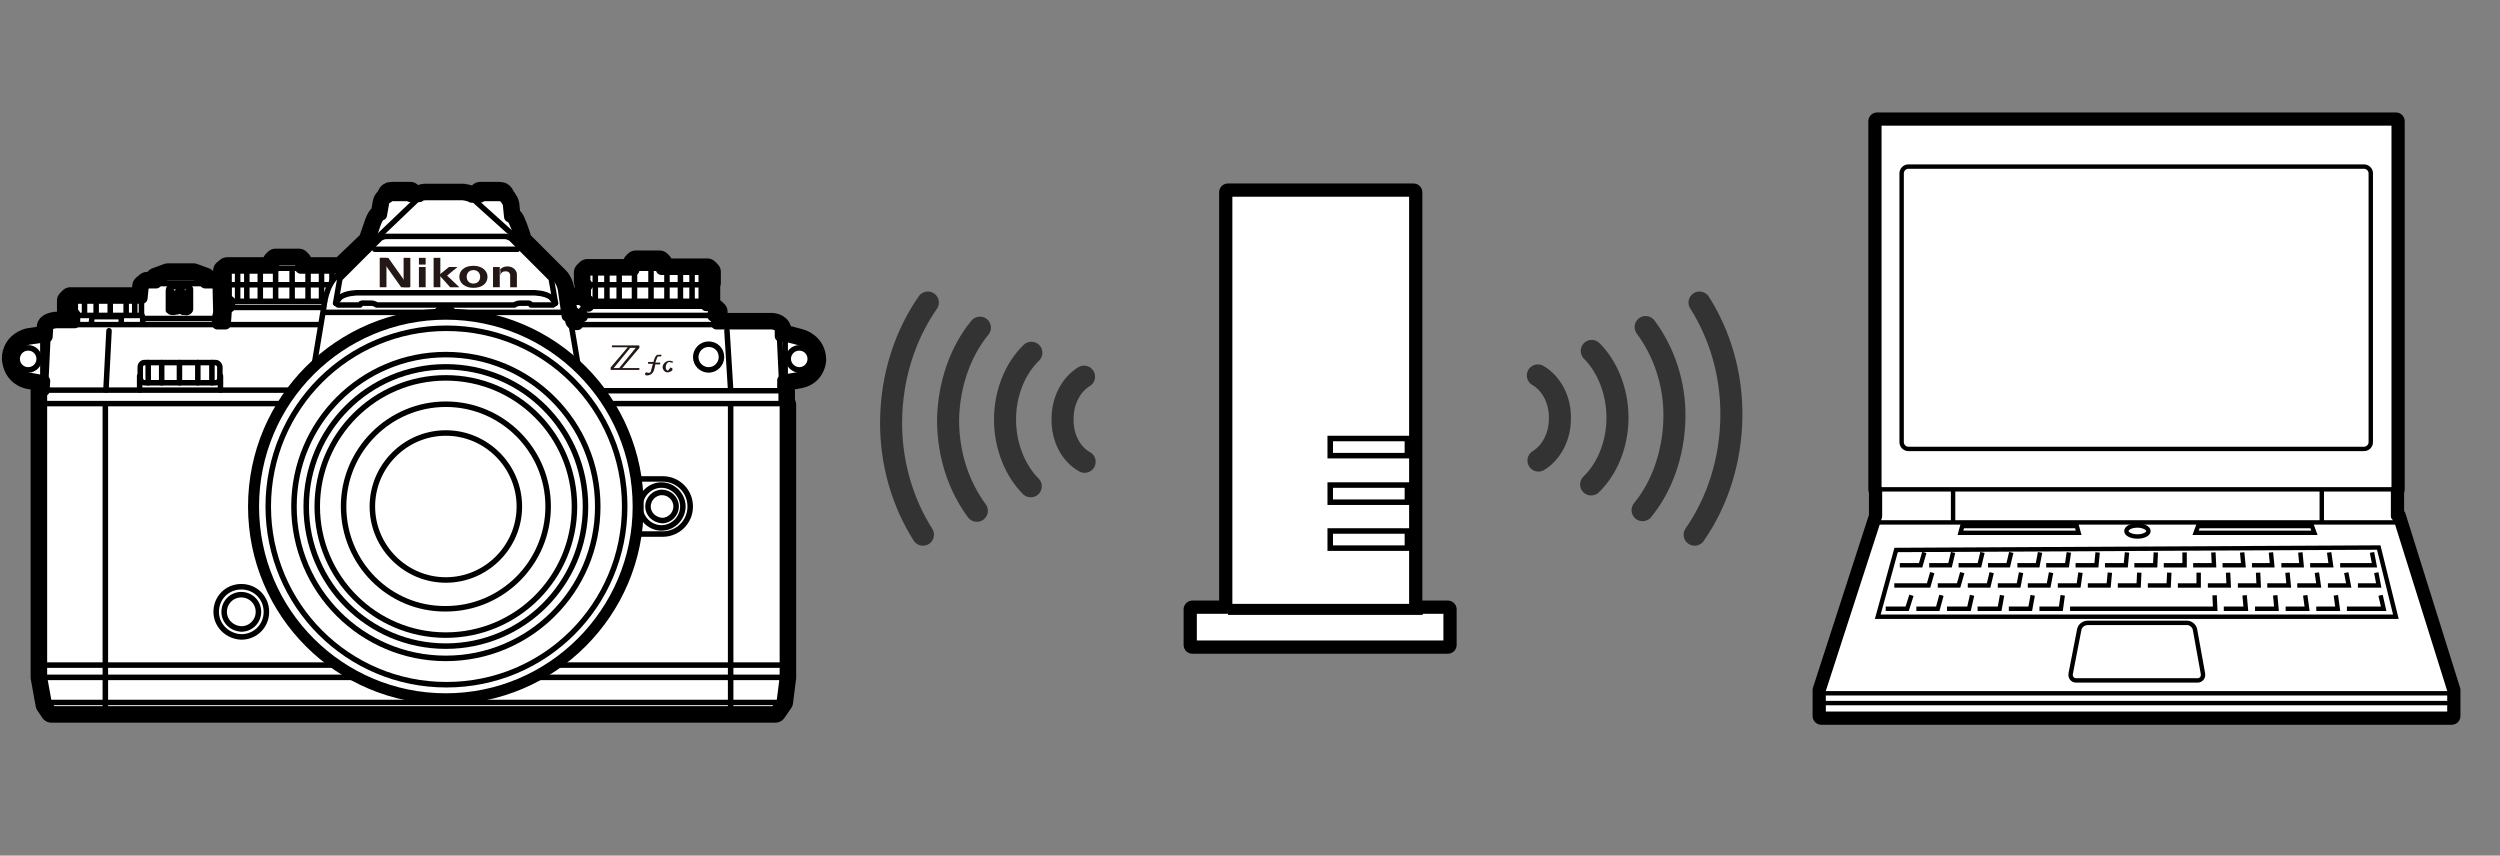 <?xml version="1.0" encoding="utf-8"?>
<!-- Generator: Adobe Illustrator 24.2.3, SVG Export Plug-In . SVG Version: 6.00 Build 0)  -->
<svg version="1.1" xmlns="http://www.w3.org/2000/svg" xmlns:xlink="http://www.w3.org/1999/xlink" x="0px" y="0px" width="408.2px"
	 height="139.7px" viewBox="0 0 408.2 139.7" style="enable-background:new 0 0 408.2 139.7;" xml:space="preserve">
<rect x="0" y="0" width="408.2" height="139.7" fill="#808080" stroke="none"/>
<style type="text/css">
	.st0{fill:none;}
	.st1{fill:none;stroke:#000000;stroke-width:2.88;stroke-linecap:round;stroke-linejoin:round;}
	.st2{fill:#FFFFFF;}
	.st3{fill:none;stroke:#000000;stroke-width:1.44;stroke-linecap:round;stroke-linejoin:round;}
	.st4{fill:none;stroke:#000000;stroke-width:0.72;}
	.st5{fill:#FFFFFF;stroke:#000000;stroke-width:0.72;stroke-linecap:round;stroke-linejoin:round;}
	.st6{fill:#FFFFFF;stroke:#000000;stroke-width:0.72;}
	.st7{fill:#FFFFFF;stroke:#000000;stroke-width:3.6;stroke-linecap:round;stroke-linejoin:round;}
	.st8{fill:#FFFFFF;stroke:#000000;stroke-width:0.9;stroke-linecap:round;stroke-linejoin:round;}
	.st9{fill:none;stroke:#000000;stroke-width:0.9;stroke-linecap:round;stroke-linejoin:round;}
	.st10{fill:none;stroke:#000000;stroke-width:0.9;stroke-linecap:round;}
	.st11{fill:url(#SVGID_1_);stroke:#000000;stroke-width:0.9;stroke-linecap:round;stroke-linejoin:round;}
	.st12{fill:none;stroke:#000000;stroke-width:0.9;stroke-linejoin:round;}
	.st13{fill:none;stroke:#000000;stroke-width:1.8;stroke-linecap:round;stroke-linejoin:round;}
	.st14{fill:#231815;}
	.st15{fill:#FFFFFF;stroke:#000000;stroke-width:1.8;stroke-linecap:round;stroke-linejoin:round;}
	.st16{fill:none;stroke:#333333;stroke-width:3.6;stroke-linecap:round;stroke-linejoin:round;}
	.st17{fill:none;stroke:#000000;stroke-width:0.9;}
	.st18{fill:none;stroke:#000000;stroke-width:1.8;}
	.st19{display:none;}
	.st20{display:inline;fill:#E50012;}
</style>
<g id="Format">
	<rect y="11.3" class="st0" width="408.2" height="117.1"/>
</g>
<g id="Gray_x5F_Back">
</g>
<g id="Gray_x5F_back">
</g>
<g id="Body">
	<g>
		<g>
			<g>
				<polygon class="st1" points="391.4,84.3 391.1,84.3 391.1,79.9 391.2,79.9 391.2,19.8 306.5,19.8 306.5,79.9 306.6,79.9 
					306.6,84.3 297.4,112.7 297.4,116.9 400.3,116.9 400.3,112.7 				"/>
				<polygon class="st2" points="391.4,84.3 391.1,84.3 391.1,79.9 391.2,79.9 391.2,19.8 306.5,19.8 306.5,79.9 306.6,79.9 
					306.6,84.3 297.4,112.7 297.4,116.9 400.3,116.9 400.3,112.7 				"/>
				<polygon class="st3" points="391.4,84.3 391.1,84.3 391.1,79.9 391.2,79.9 391.2,19.8 306.5,19.8 306.5,79.9 306.6,79.9 
					306.6,84.3 297.4,112.7 297.4,116.9 400.3,116.9 400.3,112.7 				"/>
			</g>
			<rect x="306.6" y="79.9" class="st4" width="84.5" height="5.4"/>
			<path class="st5" d="M310.5,72.2c0,0.6,0.5,1.1,1.1,1.1h74.4c0.6,0,1.1-0.5,1.1-1.1V28.3c0-0.6-0.5-1.1-1.1-1.1h-74.4
				c-0.6,0-1.1,0.5-1.1,1.1V72.2z"/>
			<line class="st6" x1="318.9" y1="80" x2="318.9" y2="85.2"/>
			<line class="st6" x1="379.1" y1="79.9" x2="379.1" y2="85.3"/>
			<line class="st6" x1="297.4" y1="113.2" x2="400.3" y2="113.2"/>
			<path class="st4" d="M350.8,86.7c0,0.5-0.8,0.9-1.8,0.9c-1,0-1.8-0.4-1.8-0.9c0-0.5,0.8-0.9,1.8-0.9
				C349.9,85.8,350.8,86.2,350.8,86.7z"/>
			<path class="st6" d="M357.1,101.7c0.6,0,1.2,0.5,1.3,1.1l1.3,7.2c0.1,0.6-0.3,1.1-0.9,1.1H339c-0.6,0-1-0.5-0.9-1.1l1.4-7.2
				c0.1-0.6,0.7-1.1,1.4-1.1H357.1z"/>
			<g>
				<polyline class="st4" points="382.1,92.3 387.7,92.3 387.3,90.2 				"/>
				<polyline class="st4" points="377.2,92.3 380.6,92.3 380.3,90.2 				"/>
				<polyline class="st4" points="372.5,92.3 375.8,92.3 375.6,90.2 				"/>
				<polyline class="st4" points="367.7,92.3 371,92.3 370.8,90.2 				"/>
				<polyline class="st4" points="362.9,92.3 366.3,92.3 366.1,90.2 				"/>
				<polyline class="st4" points="358.1,92.3 361.5,92.3 361.4,90.2 				"/>
				<polyline class="st4" points="353.3,92.3 356.7,92.3 356.7,90.2 				"/>
				<polyline class="st4" points="348.5,92.3 351.9,92.3 352,90.2 				"/>
				<polyline class="st4" points="343.7,92.3 347.1,92.3 347.3,90.2 				"/>
				<polyline class="st4" points="338.9,92.3 342.3,92.3 342.5,90.2 				"/>
				<polyline class="st4" points="334.1,92.3 337.5,92.3 337.8,90.2 				"/>
				<polyline class="st4" points="329.4,92.3 332.7,92.3 333.1,90.2 				"/>
				<polyline class="st4" points="324.6,92.3 327.9,92.3 328.4,90.2 				"/>
				<polyline class="st4" points="319.8,92.3 323.2,92.3 323.7,90.2 				"/>
				<polyline class="st4" points="315,92.3 318.4,92.3 318.9,90.2 				"/>
				<polyline class="st4" points="310.2,92.3 313.6,92.3 314.2,90.2 				"/>
				<polyline class="st4" points="383.2,99.4 389.2,99.4 388.7,97.2 				"/>
				<polyline class="st4" points="378.2,99.4 381.7,99.4 381.4,97.2 				"/>
				<polyline class="st4" points="373.2,99.4 376.7,99.4 376.4,97.2 				"/>
				<polyline class="st4" points="368.2,99.4 371.7,99.4 371.5,97.2 				"/>
				<polyline class="st4" points="363.1,99.4 366.7,99.4 366.5,97.2 				"/>
				<polyline class="st4" points="338,99.4 341.5,99.4 343,99.4 346.6,99.4 348.1,99.4 351.6,99.4 353.1,99.4 356.6,99.4 
					358.1,99.4 361.7,99.4 361.6,97.2 				"/>
				<polyline class="st4" points="333,99.4 336.5,99.4 336.8,97.2 				"/>
				<polyline class="st4" points="328,99.4 331.5,99.4 331.9,97.2 				"/>
				<polyline class="st4" points="322.9,99.4 326.5,99.4 326.9,97.2 				"/>
				<polyline class="st4" points="317.9,99.4 321.5,99.4 322,97.2 				"/>
				<polyline class="st4" points="312.9,99.4 316.4,99.4 317,97.2 				"/>
				<polyline class="st4" points="307.9,99.4 311.4,99.4 312.1,97.2 				"/>
				<polyline class="st4" points="385,95.6 388.4,95.6 388,93.5 				"/>
				<polyline class="st4" points="380.1,95.6 383.5,95.6 383.1,93.5 				"/>
				<polyline class="st4" points="375.1,95.6 378.6,95.6 378.3,93.5 				"/>
				<polyline class="st4" points="370.2,95.6 373.7,95.6 373.5,93.5 				"/>
				<polyline class="st4" points="365.4,95.6 368.8,95.6 368.7,93.5 				"/>
				<polyline class="st4" points="360.5,95.6 363.9,95.6 363.8,93.5 				"/>
				<polyline class="st4" points="355.6,95.6 359,95.6 359,93.5 				"/>
				<polyline class="st4" points="350.7,95.6 354.1,95.6 354.2,93.5 				"/>
				<polyline class="st4" points="345.8,95.6 349.2,95.6 349.3,93.5 				"/>
				<polyline class="st4" points="340.9,95.6 344.3,95.6 344.5,93.5 				"/>
				<polyline class="st4" points="336,95.6 339.4,95.6 339.7,93.5 				"/>
				<polyline class="st4" points="331.1,95.6 334.5,95.6 334.9,93.5 				"/>
				<polyline class="st4" points="326.2,95.6 329.6,95.6 330,93.5 				"/>
				<polyline class="st4" points="321.3,95.6 324.7,95.6 325.2,93.5 				"/>
				<polyline class="st4" points="316.4,95.6 319.8,95.6 320.4,93.5 				"/>
				<polyline class="st4" points="309.3,95.6 314.9,95.6 315.5,93.5 				"/>
				<polygon class="st4" points="309.6,89.8 306.6,100.7 391.2,100.7 388.4,89.4 				"/>
			</g>
			<polygon class="st4" points="377.9,87 358.5,87 358.9,85.9 377.5,85.9 			"/>
			<polygon class="st4" points="339.4,87 320.1,87 320.4,85.9 339.1,85.9 			"/>
			<line class="st4" x1="297.5" y1="114.8" x2="400.3" y2="114.8"/>
		</g>
	</g>
	<g>
		<g>
			<path class="st7" d="M128.2,110.6V66.1l-0.2-0.4v-1.8l-0.2-0.4l0-1.4l2.8-0.5c2.4-0.5,2.5-2.8,2.5-2.8c0-2.7-2.5-3.3-2.5-3.3
				l-1.9-0.5c-0.7-0.1-1.3-0.1-1.3-0.1v-1.1c-0.1-0.8-1.3-0.9-1.3-0.9h-9.1v-1.3h-0.6v-0.3h0.6v-0.4l-1.1-1h-0.6v-0.7l0.5-0.4V47
				l-0.4-0.4l0.5-0.4v-1.8l-0.4-0.4h-7.5v-1l-0.3-0.3h-3.9l-0.3,0.3v1.1h-7.6l-0.4,0.4V46l0.4,0.6L95.6,47v1.9l0.5,0.2V50l-1.2-1.1
				H93l0.4,1.8l0.8,0.7h0.9v0.3h-0.7L94.3,53h-0.6c-0.4-0.1-0.5-0.5-0.5-0.5L93,51.6h-0.4L92,47.4c-0.2-1.3-0.8-1.9-0.8-1.9
				l-6.1-6.1c0,0-0.7-2.3-1.1-3.1c-0.3-0.8-0.8-0.9-0.8-0.9L83,33.4c-0.1-0.6-0.7-1.2-0.7-1.2c-0.2-0.8-0.7-0.7-0.7-0.7h-3.2v0.7H77
				c-0.5-0.3-1.4-0.4-1.4-0.4H73h-3.4c-0.9,0-1.1,0.3-1.1,0.3H67v-0.6H64c-0.7-0.1-0.7,0.8-0.7,0.8c-0.7,0.3-0.7,1.1-0.7,1.1
				l-0.3,1.7c-0.6,0-1.1,1.7-1.1,1.7l-0.9,2.6l-4.6,4.4h-6.6v-1.1l-0.3-0.3h-3.8l-0.3,0.3v1.1h-7.6l-0.5,0.4v1.8l0.3,0.4L36.9,47
				v1.8l0.6,0.4v0.9H37l-0.2,2.8h-1.3V52l0.2-1l-0.1-4.3L35,46.2h-1.5v-0.7l-1.9-0.7h-4.2l-1.9,0.7v0.7h-1.5l-0.6,0.5l-0.2,2H11.5
				l-0.4,0.4v1.8l0.4,0.4h0.7v1.4H9.1c-1.4,0.2-1.3,0.7-1.3,0.7L7.7,55H7.3l-2.7,0.4c-2.6,0.8-2.5,3.1-2.5,3.1
				c0.2,2.8,2.5,3.2,2.5,3.2l2.7,0.5l-0.1,1.6H6.8v46.8l0.8,4.4l0.8,1.2h118.2l1.1-1.6L128.2,110.6z"/>
			<path class="st8" d="M128.2,110.6V66.1l-0.2-0.4v-1.8l-0.2-0.4l0-1.4l2.8-0.5c2.4-0.5,2.5-2.8,2.5-2.8c0-2.7-2.5-3.3-2.5-3.3
				l-1.9-0.5c-0.7-0.1-1.3-0.1-1.3-0.1v-1.1c-0.1-0.8-1.3-0.9-1.3-0.9h-9.1v-1.3h-0.6v-0.3h0.6v-0.4l-1.1-1h-0.6v-0.7l0.5-0.4V47
				l-0.4-0.4l0.5-0.4v-1.8l-0.4-0.4h-7.5v-1l-0.3-0.3h-3.9l-0.3,0.3v1.1h-7.6l-0.4,0.4V46l0.4,0.6L95.6,47v1.9l0.5,0.2V50l-1.2-1.1
				H93l0.4,1.8l0.8,0.7h0.3l-0.1,0.3l0,0L94.3,53h-0.6c-0.4-0.1-0.5-0.5-0.5-0.5L93,51.6h-0.4L92,47.4c-0.2-1.3-0.8-1.9-0.8-1.9
				l-6.1-6.1c0,0-0.7-2.3-1.1-3.1c-0.3-0.8-0.8-0.9-0.8-0.9L83,33.4c-0.1-0.6-0.7-1.2-0.7-1.2c-0.2-0.8-0.7-0.7-0.7-0.7h-3.2v0.7H77
				c-0.5-0.3-1.4-0.4-1.4-0.4H73h-3.4c-0.9,0-1.1,0.3-1.1,0.3H67v-0.6H64c-0.7-0.1-0.7,0.8-0.7,0.8c-0.7,0.3-0.7,1.1-0.7,1.1
				l-0.3,1.7c-0.6,0-1.1,1.7-1.1,1.7l-0.9,2.6l-4.6,4.4h-6.6v-1.1l-0.3-0.3h-3.8l-0.3,0.3v1.1h-7.6l-0.5,0.4v1.8l0.3,0.4L36.9,47
				v1.8l0.6,0.4v0.9H37l-0.2,2.8h-1.3V52l0.2-1l-0.1-4.3L35,46.2h-1.5v-0.7l-1.9-0.7h-4.2l-1.9,0.7v0.7h-1.5l-0.6,0.5l-0.2,2H11.5
				l-0.4,0.4v1.8l0.4,0.4h0.7v1.4H9.1c-1.4,0.2-1.3,0.7-1.3,0.7L7.7,55H7.3l-2.7,0.4c-2.6,0.8-2.5,3.1-2.5,3.1
				c0.2,2.8,2.5,3.2,2.5,3.2l2.7,0.5l-0.1,1.6H6.8v46.8l0.8,4.4l0.8,1.2h118.2l1.1-1.6L128.2,110.6z"/>
			<path class="st8" d="M27.6,50.7c0,0,0,0.3,0.7,0.3c0,0,0.4,0,0.6-0.2h0.6c0,0,0.2,0.2,0.6,0.2c0.4,0.1,0.9,0,1-0.5v-3.3
				c0,0,0-0.3-0.5-0.4h-2.6c0,0-0.5,0-0.5,0.7V50.7z"/>
			<g>
				<g>
					<path class="st9" d="M102.2,82.8c0,16.2-13.2,29.4-29.4,29.4c-16.2,0-29.4-13.2-29.4-29.4c0-16.2,13.2-29.4,29.4-29.4
						C89,53.4,102.2,66.5,102.2,82.8z"/>
					<path class="st9" d="M97.2,82.8c0,13.5-10.9,24.4-24.4,24.4c-13.5,0-24.4-10.9-24.4-24.4c0-13.5,10.9-24.4,24.4-24.4
						C86.2,58.4,97.2,69.3,97.2,82.8z"/>
					<path class="st9" d="M87.6,100.9c4.3-3.5,7.3-8.5,8.3-14.2h1c0.2-1.3,0.3-2.6,0.3-3.9c0-6.1-2.3-11.7-6-16l-0.7,0.6
						c-4.1-4.7-10.1-7.7-16.8-8v-1c-0.3,0-0.6,0-0.9,0c-5.6,0-10.7,1.9-14.8,5l0.6,0.8c-4.4,3.3-7.5,8.2-8.7,13.8l-0.9-0.3
						c-0.4,1.7-0.5,3.4-0.5,5.1c0,6,2.2,11.6,5.8,15.8L55,98c3.7,4.3,8.9,7.3,14.9,8v1c1,0.1,1.9,0.2,2.9,0.2c5.8,0,11.2-2,15.4-5.4
						L87.6,100.9z"/>
				</g>
				<path class="st8" d="M87.6,100.9c4.3-3.5,7.3-8.5,8.3-14.2h1c0.2-1.3,0.3-2.6,0.3-3.9c0-6.1-2.3-11.7-6-16l-0.7,0.6
					c-4.1-4.7-10.1-7.7-16.8-8v-1c-0.3,0-0.6,0-0.9,0c-5.6,0-10.7,1.9-14.8,5l0.6,0.8c-4.4,3.3-7.5,8.2-8.7,13.8l-0.9-0.3
					c-0.4,1.7-0.5,3.4-0.5,5.1c0,6,2.2,11.6,5.8,15.8L55,98c3.7,4.3,8.9,7.3,14.9,8v1c1,0.1,1.9,0.2,2.9,0.2c5.8,0,11.2-2,15.4-5.4
					L87.6,100.9z"/>
			</g>
			<path class="st9" d="M93.3,59.8c0,0.4-0.3,0.7-0.7,0.7c-0.4,0-0.7-0.3-0.7-0.7c0-0.4,0.3-0.7,0.7-0.7
				C92.9,59.1,93.3,59.5,93.3,59.8z"/>
			<g>
				<path class="st9" d="M35.9,61.7c0,0.5-0.3,0.8-0.7,0.8H23.6c-0.4,0-0.7-0.4-0.7-0.8V60c0-0.5,0.3-0.8,0.7-0.8h11.6
					c0.4,0,0.7,0.4,0.7,0.8V61.7z"/>
				<g>
					<line class="st9" x1="24.2" y1="59.2" x2="24.2" y2="62.5"/>
					<line class="st9" x1="26.4" y1="59.2" x2="26.4" y2="62.5"/>
					<line class="st9" x1="34.6" y1="59.2" x2="34.6" y2="62.5"/>
					<line class="st9" x1="32.3" y1="59.2" x2="32.3" y2="62.5"/>
					<line class="st9" x1="29.3" y1="59.2" x2="29.3" y2="62.5"/>
				</g>
			</g>
			<path class="st8" d="M117.8,58.3c0,1.1-0.9,2.1-2.1,2.1c-1.1,0-2.1-0.9-2.1-2.1c0-1.1,0.9-2.1,2.1-2.1
				C116.9,56.2,117.8,57.1,117.8,58.3z"/>
			<path class="st10" d="M87.2,91.7c0,1.6-1.3,2.8-2.8,2.8H61.2c-1.6,0-2.8-1.3-2.8-2.8V73.8c0-1.6,1.3-2.8,2.8-2.8h23.1
				c1.6,0,2.8,1.3,2.8,2.8V91.7z"/>
			<linearGradient id="SVGID_1_" gradientUnits="userSpaceOnUse" x1="62.282" y1="93.269" x2="83.258" y2="72.293">
				<stop  offset="3.030300e-02" style="stop-color:#333333"/>
				<stop  offset="0.558" style="stop-color:#CCCCCC"/>
				<stop  offset="1" style="stop-color:#333333"/>
			</linearGradient>
			<rect x="60.9" y="73.7" class="st11" width="23.8" height="18.2"/>
			<g>
				<path class="st9" d="M63,64.8c0,0.3-0.3,0.6-0.6,0.6c-0.3,0-0.6-0.3-0.6-0.6c0-0.3,0.3-0.6,0.6-0.6C62.7,64.2,63,64.4,63,64.8z"
					/>
				<path class="st9" d="M65,63.7c0,0.3-0.3,0.6-0.6,0.6c-0.3,0-0.6-0.3-0.6-0.6c0-0.3,0.3-0.6,0.6-0.6C64.7,63.1,65,63.4,65,63.7z"
					/>
				<path class="st9" d="M67,62.9c0,0.3-0.3,0.6-0.6,0.6c-0.3,0-0.6-0.3-0.6-0.6c0-0.3,0.3-0.6,0.6-0.6C66.7,62.3,67,62.6,67,62.9z"
					/>
				<path class="st9" d="M69.1,62.4c0,0.3-0.3,0.6-0.6,0.6c-0.3,0-0.6-0.3-0.6-0.6c0-0.3,0.3-0.6,0.6-0.6
					C68.8,61.7,69.1,62,69.1,62.4z"/>
				<path class="st9" d="M71.2,62.1c0,0.3-0.3,0.6-0.6,0.6c-0.3,0-0.6-0.3-0.6-0.6c0-0.3,0.3-0.6,0.6-0.6
					C71,61.4,71.2,61.7,71.2,62.1z"/>
				<path class="st9" d="M73.5,61.9c0,0.3-0.3,0.6-0.6,0.6c-0.3,0-0.6-0.3-0.6-0.6c0-0.3,0.3-0.6,0.6-0.6
					C73.2,61.3,73.5,61.6,73.5,61.9z"/>
				<path class="st9" d="M75.7,62.1c0,0.3-0.3,0.6-0.6,0.6c-0.3,0-0.6-0.3-0.6-0.6c0-0.3,0.3-0.6,0.6-0.6
					C75.4,61.4,75.7,61.7,75.7,62.1z"/>
				<path class="st9" d="M77.8,62.5c0,0.3-0.3,0.6-0.6,0.6c-0.3,0-0.6-0.3-0.6-0.6c0-0.3,0.3-0.6,0.6-0.6
					C77.5,61.9,77.8,62.1,77.8,62.5z"/>
				<path class="st9" d="M79.9,63c0,0.3-0.3,0.6-0.6,0.6c-0.3,0-0.6-0.3-0.6-0.6c0-0.3,0.3-0.6,0.6-0.6C79.6,62.4,79.9,62.6,79.9,63
					z"/>
				<path class="st9" d="M82,63.8c0,0.3-0.3,0.6-0.6,0.6c-0.3,0-0.6-0.3-0.6-0.6c0-0.3,0.3-0.6,0.6-0.6C81.7,63.2,82,63.5,82,63.8z"
					/>
				<path class="st9" d="M83.8,64.8c0,0.3-0.3,0.6-0.6,0.6c-0.3,0-0.6-0.3-0.6-0.6c0-0.3,0.3-0.6,0.6-0.6
					C83.5,64.2,83.8,64.4,83.8,64.8z"/>
				<path class="st9" d="M83.6,63.9L83.6,63.9c-3.2-1.9-6.9-3-10.9-3c-4,0-7.7,1.1-10.9,3c-0.3,0.2-0.5,0.5-0.5,0.8c0,0.5,0.4,1,1,1
					c0.2,0,0.4-0.1,0.6-0.2c2.9-1.7,6.2-2.7,9.8-2.7c3.6,0,6.9,1,9.8,2.7c0.2,0.1,0.4,0.2,0.6,0.2c0.5,0,1-0.4,1-1
					C84.1,64.4,83.9,64.1,83.6,63.9z"/>
			</g>
			<path class="st10" d="M53.8,82.8c0-10.5,8.5-19,19-19c10.5,0,19,8.5,19,19c0,10.5-8.5,19-19,19C62.3,101.8,53.8,93.3,53.8,82.8z"
				/>
			<path class="st10" d="M60.6,97.4h-4.7c-1.2,0-2.2-1-2.2-2.2V70.3c0-1.2,1-2.2,2.2-2.2h4.9"/>
			<path class="st10" d="M84.8,68h4.8c1.2,0,2.2,1,2.2,2.2v24.9c0,1.2-1,2.2-2.2,2.2h-4.7"/>
			<path class="st9" d="M100.5,82.7c0,0.5-0.4,0.9-0.9,0.9c-0.5,0-0.9-0.4-0.9-0.9c0-0.5,0.4-0.9,0.9-0.9
				C100.1,81.8,100.5,82.2,100.5,82.7z"/>
			<path class="st9" d="M41.7,82.7c0-17.2,13.9-31.1,31.1-31.1C90,51.6,104,65.5,104,82.7c0,17.2-13.9,31.1-31.1,31.1
				C55.7,113.8,41.7,99.9,41.7,82.7z"/>
			<path class="st8" d="M105.8,82.7c0-1.2,1-2.3,2.3-2.3c1.2,0,2.3,1,2.3,2.3c0,1.2-1,2.3-2.3,2.3C106.8,84.9,105.8,83.9,105.8,82.7
				z"/>
			<path class="st9" d="M103.7,78.2h4.5c2.5,0,4.5,2,4.5,4.5l0,0c0,2.5-2,4.5-4.5,4.5h-4.5"/>
			<path class="st8" d="M36.6,99.9c0-1.5,1.2-2.8,2.8-2.8c1.5,0,2.8,1.2,2.8,2.8c0,1.5-1.2,2.8-2.8,2.8
				C37.8,102.6,36.6,101.4,36.6,99.9z"/>
			<path class="st9" d="M35.3,99.9c0-2.3,1.8-4.1,4.1-4.1c2.3,0,4.1,1.8,4.1,4.1c0,2.3-1.8,4.1-4.1,4.1
				C37.1,103.9,35.3,102.1,35.3,99.9z"/>
			<path class="st9" d="M104.5,82.7c0-1.9,1.6-3.5,3.5-3.5c1.9,0,3.5,1.6,3.5,3.5c0,1.9-1.6,3.5-3.5,3.5
				C106.1,86.2,104.5,84.6,104.5,82.7z"/>
			<line class="st9" x1="7.4" y1="63.7" x2="48" y2="63.7"/>
			<line class="st9" x1="7" y1="65.9" x2="46.6" y2="65.9"/>
			<line class="st9" x1="115.2" y1="44.3" x2="115.2" y2="46.5"/>
			<line class="st9" x1="114.5" y1="44.3" x2="114.5" y2="46.4"/>
			<line class="st9" x1="113" y1="44.3" x2="113" y2="46.4"/>
			<line class="st9" x1="111.1" y1="44.3" x2="111.1" y2="46.4"/>
			<line class="st9" x1="108.9" y1="44.3" x2="108.9" y2="46.4"/>
			<line class="st9" x1="106.3" y1="44.3" x2="106.3" y2="46.4"/>
			<line class="st9" x1="103.6" y1="44.3" x2="103.6" y2="46.4"/>
			<line class="st9" x1="101.1" y1="44.3" x2="101.1" y2="46.4"/>
			<line class="st9" x1="99.1" y1="44.3" x2="99.1" y2="46.4"/>
			<line class="st9" x1="97.2" y1="44.3" x2="97.2" y2="46.4"/>
			<line class="st9" x1="115.2" y1="47" x2="115.2" y2="49.2"/>
			<line class="st9" x1="114.5" y1="47" x2="114.5" y2="49.2"/>
			<line class="st9" x1="113" y1="47" x2="113" y2="49.2"/>
			<line class="st9" x1="111.1" y1="47" x2="111.1" y2="49.2"/>
			<line class="st9" x1="108.9" y1="47" x2="108.9" y2="49.2"/>
			<line class="st9" x1="106.3" y1="47" x2="106.3" y2="49.2"/>
			<line class="st9" x1="103.6" y1="47" x2="103.6" y2="49.2"/>
			<line class="st9" x1="101.1" y1="47" x2="101.1" y2="49.2"/>
			<line class="st9" x1="99.1" y1="47" x2="99.1" y2="49.2"/>
			<line class="st9" x1="97.2" y1="47" x2="97.2" y2="49.2"/>
			<line class="st9" x1="115.4" y1="46.5" x2="95.7" y2="46.5"/>
			<line class="st9" x1="115" y1="49.2" x2="96.3" y2="49.2"/>
			<line class="st9" x1="115" y1="50" x2="96.1" y2="50"/>
			<line class="st9" x1="116.3" y1="51.5" x2="94.5" y2="51.5"/>
			<line class="st9" x1="117.1" y1="53" x2="93.7" y2="53"/>
			<line class="st9" x1="107.7" y1="43.8" x2="103.6" y2="43.8"/>
			<line class="st9" x1="7.8" y1="55.4" x2="7.5" y2="61.7"/>
			<line class="st9" x1="7" y1="55.1" x2="7" y2="61.8"/>
			<path class="st9" d="M6.4,58.6c0-1-0.8-1.8-1.8-1.8c-1,0-1.8,0.8-1.8,1.8c0,1,0.8,1.8,1.8,1.8C5.6,60.4,6.4,59.6,6.4,58.6z"/>
			<line class="st9" x1="127.3" y1="55.4" x2="127.6" y2="61.7"/>
			<line class="st9" x1="128.2" y1="55.1" x2="128.2" y2="61.8"/>
			<path class="st9" d="M128.7,58.6c0-1,0.8-1.8,1.8-1.8c1,0,1.8,0.8,1.8,1.8s-0.8,1.8-1.8,1.8C129.6,60.4,128.7,59.6,128.7,58.6z"
				/>
			<line class="st9" x1="37.4" y1="44.3" x2="37.4" y2="46.5"/>
			<line class="st9" x1="40.3" y1="44.3" x2="40.3" y2="46.4"/>
			<line class="st9" x1="38.8" y1="44.3" x2="38.8" y2="46.4"/>
			<line class="st9" x1="42.5" y1="44.3" x2="42.5" y2="46.4"/>
			<line class="st9" x1="45" y1="44.3" x2="45" y2="46.4"/>
			<line class="st9" x1="47.7" y1="44.3" x2="47.7" y2="46.4"/>
			<line class="st9" x1="50.3" y1="44.3" x2="50.3" y2="46.4"/>
			<line class="st9" x1="52.5" y1="44.3" x2="52.5" y2="46.4"/>
			<line class="st9" x1="54.2" y1="44.3" x2="54.2" y2="45.8"/>
			<line class="st9" x1="37.4" y1="47" x2="37.4" y2="49.2"/>
			<line class="st9" x1="40.3" y1="47" x2="40.3" y2="49.2"/>
			<line class="st9" x1="38.8" y1="47" x2="38.8" y2="49.2"/>
			<line class="st9" x1="42.5" y1="47" x2="42.5" y2="49.2"/>
			<line class="st9" x1="45" y1="47" x2="45" y2="49.2"/>
			<line class="st9" x1="47.7" y1="47" x2="47.7" y2="49.2"/>
			<line class="st9" x1="50.3" y1="47" x2="50.3" y2="49.2"/>
			<line class="st9" x1="52.5" y1="47" x2="52.5" y2="49.2"/>
			<line class="st9" x1="37.2" y1="46.5" x2="53.6" y2="46.5"/>
			<line class="st9" x1="25.4" y1="46.3" x2="33.5" y2="46.3"/>
			<line class="st9" x1="25.4" y1="45.4" x2="33.5" y2="45.4"/>
			<line class="st9" x1="37.6" y1="49.2" x2="53" y2="49.2"/>
			<line class="st9" x1="37.7" y1="50.2" x2="52.8" y2="50.2"/>
			<line class="st9" x1="45" y1="43.8" x2="49.1" y2="43.8"/>
			<line class="st9" x1="28.9" y1="47.9" x2="28.3" y2="47.9"/>
			<line class="st9" x1="30.5" y1="47.9" x2="29.9" y2="47.9"/>
			<path class="st9" d="M27.8,47.2l0.3,0.5c0,0,0.1,0.2,0.1,0.5v2.1c0,0,0,0.3-0.2,0.3h-0.3"/>
			<path class="st9" d="M29.4,47.2c0,0-0.3,0-0.4,0.5v3.2"/>
			<path class="st9" d="M30.9,47.2l-0.3,0.5c0,0-0.1,0.2-0.1,0.5v2.1c0,0,0,0.3,0.2,0.3h0.3"/>
			<path class="st9" d="M29.4,47.2c0,0,0.4,0,0.4,0.5v3.2"/>
			<line class="st9" x1="23.4" y1="52" x2="35.2" y2="52"/>
			<polyline class="st9" points="14.9,52.9 15,52 15.2,51.7 19.6,51.7 19.8,51.8 19.8,52.9 			"/>
			<line class="st12" x1="12.3" y1="53" x2="52.3" y2="53"/>
			<path class="st9" d="M51.2,60.2l1.7-10.2c0,0,0.3-3.6,2.3-5.1l13.2-12.6"/>
			<line class="st9" x1="63.4" y1="32.4" x2="68.1" y2="32.4"/>
			<line class="st9" x1="77.9" y1="32.4" x2="82.5" y2="32.4"/>
			<line class="st9" x1="76.8" y1="32.1" x2="87.8" y2="42"/>
			<path class="st9" d="M73.1,38.6h9.3c0.6,0,1.1,0.4,1.1,0.4l6.5,6.5l0.7,4l-0.4,0.3h-3.6c-0.1-0.4-0.7-0.3-0.7-0.3h-1
				c-0.7,0-1,0.3-1,0.3H73.5h-1.4H61.5c0,0-0.3-0.3-1-0.3h-1c0,0-0.7-0.1-0.7,0.3h-3.6l-0.4-0.3l0.7-4l6.5-6.5c0,0,0.4-0.4,1.1-0.4
				h9.3H73.1z"/>
			<path class="st9" d="M90.7,49.5L90,48.6c-0.9-0.8-2.9-0.8-2.9-0.8H73.8h-1.9H58.4c0,0-2,0-2.9,0.8l-0.7,0.9"/>
			<line class="st9" x1="12.3" y1="49.3" x2="12.3" y2="51.4"/>
			<line class="st9" x1="13.8" y1="49.3" x2="13.8" y2="51.4"/>
			<line class="st9" x1="15.7" y1="49.3" x2="15.7" y2="51.4"/>
			<line class="st9" x1="18" y1="49.3" x2="18" y2="51.4"/>
			<line class="st9" x1="20.6" y1="49.3" x2="20.6" y2="51.4"/>
			<line class="st9" x1="22" y1="49.3" x2="22" y2="51.4"/>
			<polyline class="st9" points="23.1,48.6 23.1,51.2 23.3,51.8 23.3,52.9 			"/>
			<line class="st9" x1="11.8" y1="51.5" x2="22.9" y2="51.5"/>
			<line class="st9" x1="61.2" y1="40.7" x2="84.5" y2="40.7"/>
			<line class="st9" x1="52.9" y1="51" x2="92.2" y2="51"/>
			<line class="st9" x1="17.8" y1="54" x2="17.3" y2="63.7"/>
			<line class="st9" x1="17.2" y1="66.3" x2="17.2" y2="115.5"/>
			<line class="st9" x1="118.7" y1="54" x2="119.3" y2="63.7"/>
			<line class="st9" x1="119.3" y1="66.3" x2="119.3" y2="115.5"/>
			<line class="st9" x1="6.9" y1="108.6" x2="55.5" y2="108.6"/>
			<line class="st9" x1="6.9" y1="110.6" x2="59" y2="110.6"/>
			<line class="st9" x1="128.2" y1="108.6" x2="90.5" y2="108.6"/>
			<line class="st9" x1="128.2" y1="110.6" x2="87" y2="110.6"/>
			<line class="st9" x1="6.9" y1="114.7" x2="127.5" y2="114.7"/>
			<line class="st9" x1="97.6" y1="63.8" x2="128" y2="63.8"/>
			<line class="st9" x1="99" y1="65.9" x2="128.1" y2="65.9"/>
			<line class="st9" x1="94.5" y1="60.3" x2="93.1" y2="52"/>
			<line class="st9" x1="94.2" y1="51.4" x2="95.7" y2="49.8"/>
			<line class="st9" x1="22.8" y1="63.7" x2="22.8" y2="61.4"/>
			<line class="st9" x1="36" y1="63.7" x2="36" y2="61.4"/>
			<path class="st13" d="M128.2,110.6V66.1l-0.2-0.4v-1.8l-0.2-0.4l0-1.4l2.8-0.5c2.4-0.5,2.5-2.8,2.5-2.8c0-2.7-2.5-3.3-2.5-3.3
				l-1.9-0.5c-0.7-0.1-1.3-0.1-1.3-0.1v-1.1c-0.1-0.8-1.3-0.9-1.3-0.9h-9.1v-1.3h-0.6v-0.3h0.6v-0.4l-1.1-1h-0.6v-0.7l0.5-0.4V47
				l-0.4-0.4l0.5-0.4v-1.8l-0.4-0.4h-7.5v-1l-0.3-0.3h-3.9l-0.3,0.3v1.1h-7.6l-0.4,0.4V46l0.4,0.6L95.6,47v1.9l0.5,0.2V50l-1.2-1.1
				H93l0.4,1.8l0.8,0.7h0.9v0.3h-0.7L94.3,53h-0.6c-0.4-0.1-0.5-0.5-0.5-0.5L93,51.6h-0.4L92,47.4c-0.2-1.3-0.8-1.9-0.8-1.9
				l-6.1-6.1c0,0-0.7-2.3-1.1-3.1c-0.3-0.8-0.8-0.9-0.8-0.9L83,33.4c-0.1-0.6-0.7-1.2-0.7-1.2c-0.2-0.8-0.7-0.7-0.7-0.7h-3.2v0.7H77
				c-0.5-0.3-1.4-0.4-1.4-0.4H73h-3.4c-0.9,0-1.1,0.3-1.1,0.3H67v-0.6H64c-0.7-0.1-0.7,0.8-0.7,0.8c-0.7,0.3-0.7,1.1-0.7,1.1
				l-0.3,1.7c-0.6,0-1.1,1.7-1.1,1.7l-0.9,2.6l-4.6,4.4h-6.6v-1.1l-0.3-0.3h-3.8l-0.3,0.3v1.1h-7.6l-0.5,0.4v1.8l0.3,0.4L36.9,47
				v1.8l0.6,0.4v0.9H37l-0.2,2.8h-1.3V52l0.2-1l-0.1-4.3L35,46.2h-1.5v-0.7l-1.9-0.7h-4.2l-1.9,0.7v0.7h-1.5l-0.6,0.5l-0.2,2H11.5
				l-0.4,0.4v1.8l0.4,0.4h0.7v1.4H9.1c-1.4,0.2-1.3,0.7-1.3,0.7L7.7,55H7.3l-2.7,0.4c-2.6,0.8-2.5,3.1-2.5,3.1
				c0.2,2.8,2.5,3.2,2.5,3.2l2.7,0.5l-0.1,1.6H6.8v46.8l0.8,4.4l0.8,1.2h118.2l1.1-1.6L128.2,110.6z"/>
		</g>
		<g>
			<g>
				<rect x="62" y="42.1" class="st14" width="1.1" height="4.8"/>
				<rect x="65.9" y="42.1" class="st14" width="1.1" height="4.8"/>
				<rect x="68.4" y="43.6" class="st14" width="1.1" height="3.3"/>
				<rect x="80.5" y="43.6" class="st14" width="1.1" height="3.3"/>
				<rect x="68.4" y="42.1" class="st14" width="1.1" height="1.1"/>
				<rect x="70.8" y="42.1" class="st14" width="1.1" height="4.8"/>
				<path class="st14" d="M81.6,44.1c0,0,0.3-0.6,1.3-0.6c0.8,0,1.5,0.6,1.5,1.3c0,0.7,0,2.1,0,2.1h-1.1c0,0,0-1.9,0-2
					c0-0.2-0.2-0.6-0.7-0.6c-0.4,0-0.8,0.1-0.9,0.7V44.1z"/>
				<path class="st14" d="M79.6,45.2c0,1-0.8,1.8-2.3,1.8c-1.4,0-2.3-0.8-2.3-1.8c0-1,0.8-1.8,2.3-1.8
					C78.7,43.4,79.6,44.2,79.6,45.2z M77.3,44.1c-0.7,0-1.1,0.5-1.1,1.1c0,0.6,0.4,1.1,1.1,1.1c0.7,0,1.1-0.5,1.1-1.1
					C78.4,44.6,78,44.1,77.3,44.1z"/>
				<polygon class="st14" points="73.3,43.6 71.7,44.9 73.5,46.9 75,46.9 73,45 74.7,43.6 				"/>
				<path class="st14" d="M73.4,43.6"/>
				<polygon class="st14" points="66.8,46.9 65.5,46.9 62.1,42.1 63.4,42.1 				"/>
			</g>
			<g>
				<path class="st14" d="M104.3,60.1L104.3,60.1h-2.7l2.8-3.3c0,0,0-0.1,0-0.1v-0.2c0-0.1-0.1-0.1-0.1-0.1H100
					c-0.1,0-0.1,0.1-0.1,0.1v0.1c0,0.1,0.1,0.1,0.1,0.1l0,0h2.5l-2.8,3.3c0,0,0,0.1,0,0.1v0.2c0,0.1,0.1,0.1,0.1,0.1h4.5
					c0.1,0,0.1-0.1,0.1-0.1v-0.1C104.5,60.2,104.4,60.1,104.3,60.1z M100.2,60.1l2.7-3.3h0.9l-2.7,3.3H100.2z"/>
				<path class="st14" d="M107.9,57.9c0.1,0,0.1,0.1,0.1,0.1c0,0,0,0.1,0,0.1c0,0-0.1,0.1-0.1,0.1c0,0,0,0-0.1,0c0,0-0.1,0-0.1,0
					c-0.1,0-0.2,0-0.2,0c-0.1,0-0.1,0-0.2,0.2c-0.1,0.2-0.2,0.6-0.3,0.8h0.7l0,0c0.1,0,0.1,0.1,0.1,0.1c0,0,0,0,0,0l0,0.1
					c0,0.1-0.1,0.1-0.1,0.1l0,0H107c0,0-0.1,0.6-0.2,0.9c-0.2,0.6-0.6,0.9-1.2,0.9c-0.1,0-0.2,0-0.2-0.1c0,0-0.1-0.1-0.1-0.1
					c0,0,0,0,0,0c0-0.1,0-0.1,0.1-0.2c0,0,0.1-0.1,0.1-0.1c0,0,0,0,0.1,0c0.4,0.2,0.7,0,0.7-0.3c0.1-0.4,0.3-1.1,0.3-1.1h-0.7l0,0
					c-0.1,0-0.1-0.1-0.1-0.1c0,0,0,0,0,0l0-0.1c0-0.1,0.1-0.1,0.1-0.1h0h0.8c0.2-0.8,0.4-1.1,0.7-1.2
					C107.5,58,107.7,57.9,107.9,57.9C107.9,57.9,107.9,57.9,107.9,57.9z"/>
				<path class="st14" d="M109.4,60.1c0,0,0.1-0.1,0.1-0.1c0,0,0,0,0,0c0.1,0,0.1,0.1,0.2,0.1c0,0,0.1,0.1,0.1,0.1c0,0,0,0,0,0.1
					c0,0,0,0.1,0,0.1c0,0.1-0.4,0.4-0.8,0.4c-0.4,0-0.7-0.3-0.8-0.7c-0.1-0.6,0.5-1.2,1.1-1.2c0.3,0,0.4,0.1,0.5,0.1
					c0,0,0.1,0.1,0.1,0.1c0,0.1,0,0.1-0.1,0.1c-0.1,0-0.1,0-0.2,0c0,0,0,0,0,0c0,0,0,0,0,0c0,0,0,0,0,0c-0.1,0-0.2-0.1-0.3-0.1
					c-0.3,0-0.6,0.4-0.6,0.8c0,0.6,0.3,0.6,0.4,0.6C109.1,60.4,109.2,60.4,109.4,60.1C109.4,60.1,109.4,60.1,109.4,60.1z"/>
			</g>
		</g>
		<g>
			<g>
				<polygon class="st2" points="70.7,51.5 72,50.2 73.4,50.2 74.8,51.5 				"/>
				<path d="M73.2,50.6l0.4,0.4h-1.9l0.4-0.4H73.2 M73.6,49.7h-0.4h-1.1h-0.4L71.5,50l-0.4,0.4l-1.6,1.5h2.2h1.9h2.2l-1.6-1.5
					L73.9,50L73.6,49.7L73.6,49.7z"/>
			</g>
			<path class="st15" d="M41.4,82.7c0-17.4,14.1-31.4,31.4-31.4c17.4,0,31.4,14.1,31.4,31.4s-14.1,31.4-31.4,31.4
				C55.5,114.1,41.4,100.1,41.4,82.7z"/>
			<path class="st10" d="M60.8,82.7c0-6.6,5.4-12,12-12c6.6,0,12,5.4,12,12c0,6.6-5.4,12-12,12C66.2,94.7,60.8,89.3,60.8,82.7z"/>
			<path class="st10" d="M56.1,82.7c0-9.2,7.5-16.7,16.7-16.7c9.2,0,16.7,7.5,16.7,16.7s-7.5,16.7-16.7,16.7
				C63.6,99.5,56.1,92,56.1,82.7z"/>
			<path class="st10" d="M51.8,82.7c0-11.6,9.4-21,21-21c11.6,0,21,9.4,21,21s-9.4,21-21,21C61.2,103.7,51.8,94.3,51.8,82.7z"/>
			<path class="st10" d="M48,82.7C48,69,59.1,57.9,72.8,57.9c13.7,0,24.8,11.1,24.8,24.8s-11.1,24.8-24.8,24.8
				C59.1,107.5,48,96.4,48,82.7z"/>
			<path class="st10" d="M43.8,82.7c0-16.1,13-29.1,29.1-29.1c16.1,0,29.1,13,29.1,29.1s-13,29.1-29.1,29.1
				C56.8,111.8,43.8,98.8,43.8,82.7z"/>
			<path class="st10" d="M50,82.7c0-12.6,10.2-22.8,22.8-22.8c12.6,0,22.8,10.2,22.8,22.8c0,12.6-10.2,22.8-22.8,22.8
				C60.2,105.5,50,95.3,50,82.7z"/>
		</g>
	</g>
</g>
<g id="Arrow">
	<g>
		<path class="st16" d="M177.1,75.4c-2.2-1.2-3.7-3.9-3.6-7.1c0-3,1.5-5.6,3.5-6.8"/>
		<path class="st16" d="M168.3,79.4c-2.5-2.5-4.2-6.5-4.2-10.9c0-4.4,1.7-8.4,4.3-10.9"/>
		<path class="st16" d="M159.5,83.4c-2.9-3.9-4.7-9.1-4.7-14.8c0.1-5.8,2-11.2,5.2-15.1"/>
		<path class="st16" d="M150.7,87.3c-3.3-5.2-5.3-11.7-5.2-18.7c0.1-7.2,2.3-13.9,6-19.2"/>
	</g>
	<g>
		<path class="st16" d="M251.1,61.3c2.1,1.2,3.7,3.9,3.6,7.1c0,3-1.5,5.6-3.5,6.8"/>
		<path class="st16" d="M259.9,57.3c2.5,2.5,4.2,6.5,4.2,10.9c0,4.4-1.7,8.4-4.3,10.9"/>
		<path class="st16" d="M268.7,53.4c2.9,3.9,4.8,9.1,4.7,14.8c-0.1,5.8-2,11.2-5.2,15.1"/>
		<path class="st16" d="M277.5,49.4c3.3,5.2,5.3,11.7,5.2,18.7c-0.1,7.2-2.3,13.9-6,19.2"/>
	</g>
</g>
<g id="body">
	<g>
		<g>
			<polygon class="st1" points="230.8,99.5 230.8,31.4 200.5,31.4 200.5,99.5 194.7,99.5 194.7,105.3 236.4,105.3 236.4,99.5 			"/>
			<polygon class="st2" points="230.8,99.5 230.8,31.4 200.5,31.4 200.5,99.5 194.7,99.5 194.7,105.3 236.4,105.3 236.4,99.5 			"/>
			<polygon class="st3" points="230.8,99.5 230.8,31.4 200.5,31.4 200.5,99.5 194.7,99.5 194.7,105.3 236.4,105.3 236.4,99.5 			"/>
		</g>
		<rect x="217.2" y="71.6" class="st17" width="12.6" height="2.8"/>
		<rect x="217.2" y="79.2" class="st17" width="12.6" height="2.8"/>
		<rect x="217.2" y="86.7" class="st17" width="12.6" height="2.8"/>
		<line class="st18" x1="200.5" y1="99.5" x2="232.3" y2="99.5"/>
	</g>
</g>
<g id="Dummy" class="st19">
	<path class="st20" d="M20.5,27.1h-1.3c-0.1,0-0.2-0.1-0.2-0.2v-2.3c0-0.1,0.1-0.2,0.2-0.2h1.3c0.1,0,0.2,0.1,0.2,0.2v2.3
		C20.7,27,20.6,27.1,20.5,27.1"/>
</g>
</svg>
